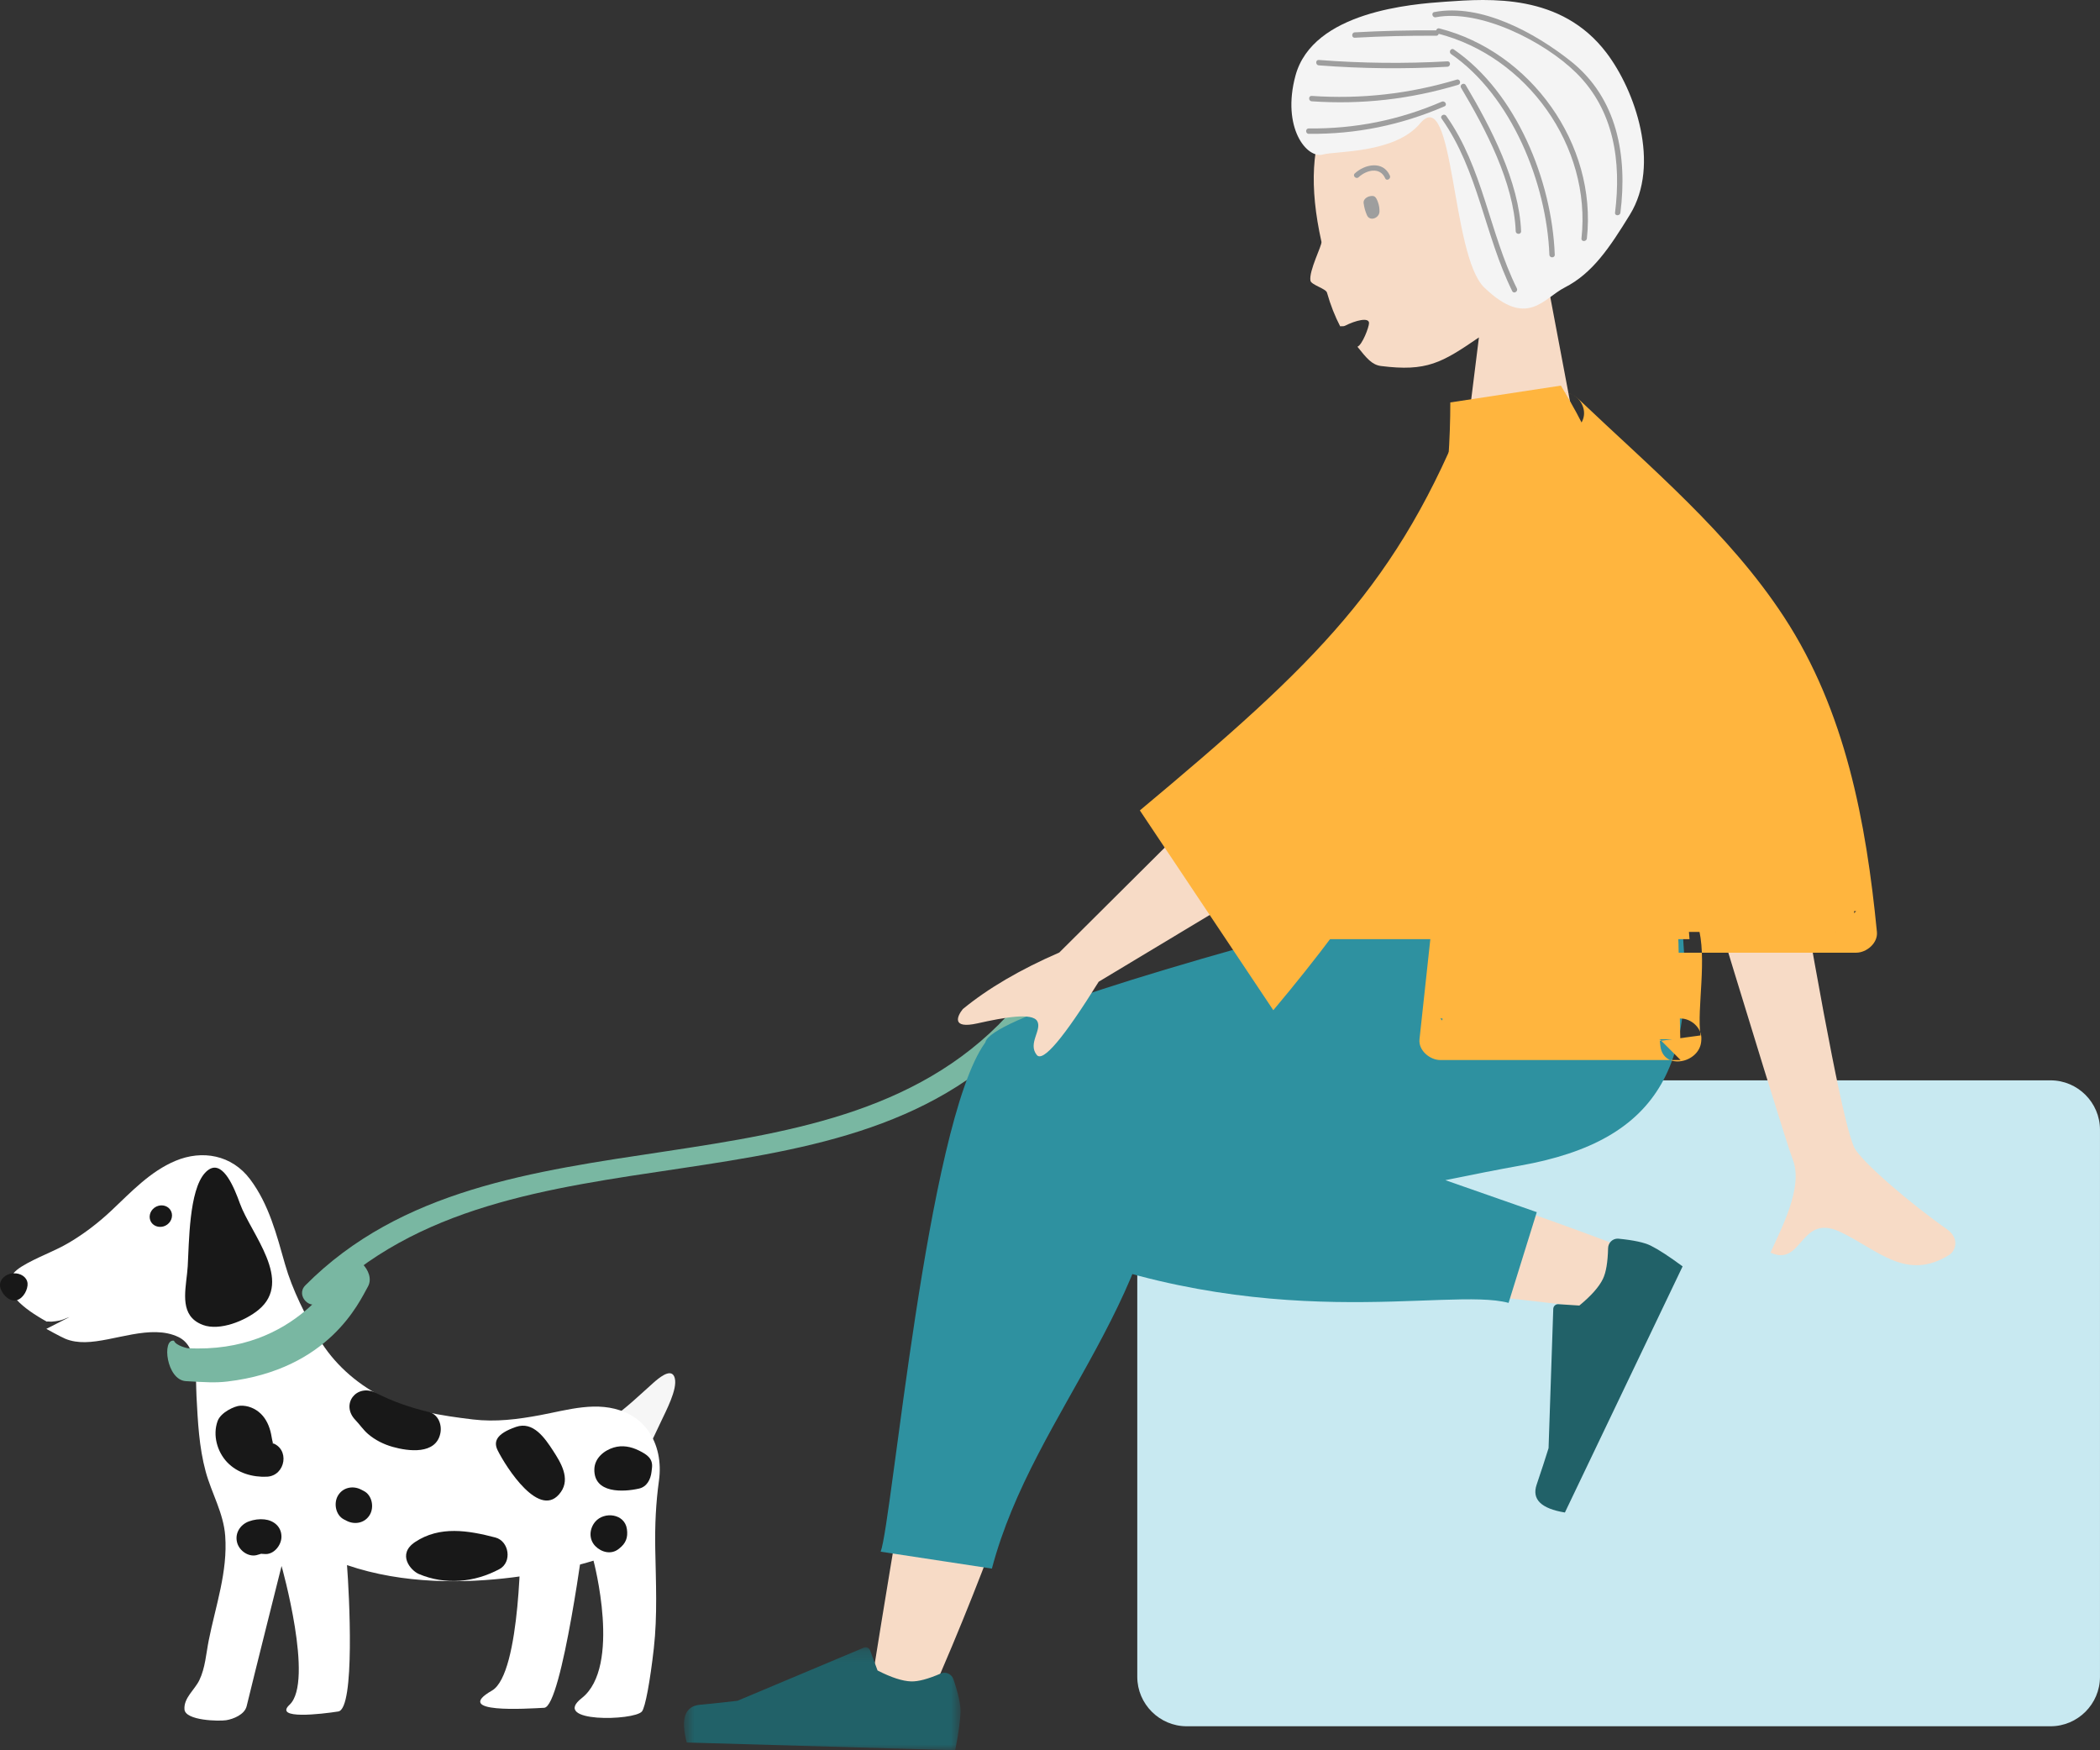<?xml version="1.0" encoding="UTF-8"?>
<svg width="180px" height="150px" viewBox="0 0 180 150" version="1.1" xmlns="http://www.w3.org/2000/svg" xmlns:xlink="http://www.w3.org/1999/xlink">
    <rect x="0" y="0" width="180" height="150" fill="#333333" stroke="none"/>
    <!-- Generator: Sketch 52.6 (67491) - http://www.bohemiancoding.com/sketch -->
    <title>a1-sitdog</title>
    <desc>Created with Sketch.</desc>
    <defs>
        <polygon id="path-1" points="0.626 0.174 24.333 0.174 24.333 9 0.626 9"></polygon>
    </defs>
    <g id="a1-sitdog" stroke="none" stroke-width="1" fill="none" fill-rule="evenodd">
        <g id="Group-82">
            <path d="M44.631,131.586 C44.631,131.586 44.682,143.44 42.169,144.883 C38.718,146.866 45.109,146.436 46.643,146.359 C48.176,146.282 50.157,130.976 50.157,130.976 L44.716,130.976 L44.631,131.586 Z" id="Fill-1" fill="#FFFFFF"></path>
            <path d="M13.46,103.396 C12.93,103.626 12.684,104.184 12.909,104.64 C13.088,105.003 13.511,105.189 13.941,105.137 C14.055,105.124 14.168,105.097 14.277,105.05 C14.806,104.82 15.053,104.263 14.826,103.806 C14.719,103.587 14.521,103.433 14.286,103.355 C14.031,103.271 13.735,103.276 13.46,103.396" id="Fill-3" fill="#181818"></path>
            <path d="M2.364,109.977 C2.315,109.458 1.776,109.087 1.149,109.124 C1.131,109.125 1.112,109.123 1.093,109.125 C0.442,109.188 -0.046,109.672 0.004,110.206 C0.053,110.74 0.659,111.514 1.31,111.451 C1.361,111.446 1.409,111.434 1.457,111.42 C2.028,111.252 2.41,110.47 2.364,109.977" id="Fill-5" fill="#181818"></path>
            <path d="M55.44,124.359 C55.855,123.521 56.266,122.678 56.66,121.826 C57.064,120.952 58.082,119.07 57.84,118.118 C57.814,118.009 57.776,117.924 57.729,117.86 C57.368,117.351 56.484,118.081 55.995,118.516 C54.844,119.54 53.706,120.647 52.511,121.471 C53.767,121.979 54.919,122.922 55.44,124.359" id="Fill-7" fill="#F6F6F6"></path>
            <path d="M14.161,105.05 C14.06,105.097 13.957,105.123 13.852,105.137 C13.456,105.189 13.067,105.003 12.902,104.64 C12.695,104.184 12.922,103.626 13.409,103.396 C13.663,103.276 13.936,103.271 14.17,103.355 C14.386,103.433 14.568,103.587 14.668,103.806 C14.875,104.263 14.648,104.82 14.161,105.05 M3.972,113.885 C3.972,113.885 5.178,114.556 5.603,114.735 C6.132,114.955 6.722,115.032 7.29,115.024 C9.755,114.986 12.93,113.439 15.302,114.588 C16.995,115.407 16.757,118.064 16.843,119.677 C16.958,121.836 17.06,124.023 17.631,126.118 C18.139,127.981 19.159,129.662 19.303,131.622 C19.529,134.698 18.482,137.614 17.891,140.584 C17.663,141.729 17.596,142.934 17.084,143.998 C16.694,144.81 15.738,145.512 15.812,146.496 C15.885,147.462 18.779,147.522 19.384,147.424 C20,147.324 20.97,146.942 21.142,146.218 C21.704,143.88 24.134,134.207 24.134,134.207 C24.134,134.207 26.938,144.121 24.819,146.098 C23.441,147.383 27.537,146.904 28.995,146.675 C30.454,146.446 29.931,136.532 29.743,134.13 C39.429,137.448 50.872,133.749 50.872,133.749 C50.872,133.749 53.302,142.838 49.862,145.531 C47.155,147.651 54.349,147.476 55.022,146.675 C55.311,146.331 55.725,144.062 56.04,141.279 C56.362,138.435 56.216,135.568 56.164,132.713 C56.129,130.743 56.213,128.827 56.484,126.873 C56.698,125.337 56.399,123.783 55.553,122.605 C55.074,121.939 54.423,121.393 53.59,121.035 C51.209,120.016 48.703,120.83 46.298,121.279 C44.383,121.637 42.481,121.881 40.537,121.648 C37.886,121.329 35.025,120.901 32.629,119.638 C30.473,118.501 28.592,116.829 27.331,114.704 C26.201,112.798 25.054,110.525 24.442,108.382 C23.714,105.827 23.057,103.221 21.441,101.069 C19.866,98.969 17.332,98.525 15.041,99.485 C12.871,100.394 11.256,102.14 9.566,103.731 C8.453,104.779 7.234,105.715 5.924,106.492 C4.615,107.268 3.158,107.74 1.866,108.537 C1.557,108.728 1.321,108.924 1.149,109.124 C1.776,109.087 2.315,109.458 2.364,109.977 C2.41,110.47 2.028,111.252 1.457,111.42 C2.047,112.06 2.968,112.689 4.013,113.266 C4.054,113.246 4.11,113.252 4.154,113.255 C4.246,113.261 4.339,113.27 4.431,113.265 C4.647,113.252 4.862,113.218 5.075,113.178 C5.384,113.12 5.66,112.964 5.96,112.871" id="Fill-9" fill="#FFFFFF"></path>
            <path d="M16.7,113.171 C15.388,112.147 15.995,110.135 16.091,108.519 C16.21,106.503 16.194,102.016 17.571,100.517 C17.727,100.347 17.881,100.231 18.029,100.158 C19.193,99.597 20.095,101.836 20.563,103.136 C21.508,105.749 25.175,109.766 22.159,112.254 C21.03,113.186 18.848,114.083 17.405,113.553 C17.125,113.449 16.891,113.32 16.7,113.171" id="Fill-11" fill="#181818"></path>
            <path d="M30.473,121.707 C30.839,122.085 31.116,122.519 31.536,122.885 C32.151,123.415 32.888,123.781 33.661,123.999 C34.992,124.376 37.374,124.689 37.747,122.822 C37.898,122.064 37.539,121.186 36.732,120.999 C35.166,120.635 33.671,120.112 32.235,119.379 C30.567,118.528 29.155,120.35 30.473,121.707" id="Fill-13" fill="#181818"></path>
            <path d="M54.763,124.31 C54.082,123.974 53.342,123.831 52.601,124.054 C51.77,124.305 50.964,124.968 50.944,125.919 C50.899,128.004 53.418,127.881 54.777,127.571 C55.456,127.415 55.769,126.776 55.844,126.142 C55.858,126.029 55.871,125.915 55.884,125.802 C55.979,125.005 55.472,124.66 54.763,124.31" id="Fill-15" fill="#181818"></path>
            <path d="M35.911,134.897 C38.173,135.848 40.661,135.624 42.807,134.474 C43.917,133.878 43.641,132.074 42.459,131.764 C40.149,131.161 37.692,130.742 35.575,132.156 C34.016,133.197 35.189,134.593 35.911,134.897" id="Fill-17" fill="#181818"></path>
            <path d="M18.653,121.783 C18.214,122.99 18.613,124.416 19.478,125.323 C20.353,126.239 21.653,126.612 22.88,126.554 C24.492,126.476 24.883,124.117 23.265,123.642 C23.339,123.664 23.408,123.712 23.433,123.779 C23.328,123.498 23.298,123.19 23.236,122.897 C23.1,122.247 22.83,121.612 22.347,121.151 C21.874,120.699 21.246,120.443 20.598,120.468 C20.136,120.484 18.926,121.03 18.653,121.783" id="Fill-19" fill="#181818"></path>
            <path d="M29.481,130.216 C29.559,130.256 29.638,130.297 29.716,130.337 C30.418,130.696 31.292,130.527 31.706,129.805 C32.083,129.148 31.888,128.138 31.184,127.778 C31.105,127.737 31.027,127.696 30.948,127.656 C30.247,127.297 29.373,127.467 28.96,128.189 C28.582,128.847 28.777,129.856 29.481,130.216" id="Fill-21" fill="#181818"></path>
            <path d="M42.662,124.305 C43.359,125.7 46.314,130.4 48.083,127.855 C48.894,126.689 48.066,125.339 47.405,124.324 C46.707,123.25 45.707,121.777 44.233,122.285 C42.471,122.893 42.304,123.59 42.662,124.305" id="Fill-23" fill="#181818"></path>
            <path d="M53.016,132.756 C53.033,132.743 53.05,132.73 53.067,132.716 C53.646,132.265 53.839,131.772 53.735,131.042 C53.544,129.711 51.791,129.517 51.028,130.405 C50.511,131.007 50.448,131.909 51.028,132.501 C51.556,133.039 52.388,133.246 53.016,132.756" id="Fill-25" fill="#181818"></path>
            <path d="M22.114,133.24 C22.157,133.223 22.487,133.139 22.385,133.151 C22.301,133.161 22.661,133.178 22.671,133.178 C23.453,133.263 24.125,132.436 24.125,131.696 C24.125,130.824 23.455,130.3 22.671,130.214 C22.229,130.166 21.759,130.229 21.341,130.382 C20.601,130.65 20.106,131.391 20.326,132.205 C20.522,132.933 21.371,133.51 22.114,133.24" id="Fill-27" fill="#181818"></path>
            <path d="M19.486,118.397 C18.469,118.517 17.617,118.462 15.935,118.365 C14.253,118.266 13.867,114.709 14.911,114.9 C15.082,115.332 16.068,115.541 16.068,115.541 C25.465,116.045 29.154,108.909 29.667,108.03 C30.178,107.147 32.279,108.943 31.534,110.266 C30.79,111.589 28.222,117.36 19.486,118.397" id="Fill-29" fill="#79B7A2"></path>
            <path d="M27.518,111.53 C43.808,95.118 72.937,105.541 88.389,87.631 C89.196,86.695 87.854,85.317 87.043,86.258 C71.737,103.999 42.533,93.675 26.171,110.157 C25.298,111.037 26.645,112.41 27.518,111.53" id="Fill-31" fill="#79B7A2"></path>
            <path d="M136.569,44.978 L132.506,23.469 C134.772,20.449 136.306,16.747 136.049,12.598 C135.311,0.646 116.735,3.275 113.884,9.307 C112.43,12.386 112.208,15.96 113.268,20.727 C113.332,21.012 112.17,23.224 112.325,24.058 C112.39,24.41 113.644,24.737 113.739,25.071 C114.047,26.16 114.436,27.129 114.872,27.967 C115.002,27.94 115.152,27.987 115.28,27.921 C116.199,27.453 117.345,27.17 117.345,27.688 C117.345,28.037 116.766,29.555 116.351,29.716 C117.148,30.718 117.609,31.271 118.372,31.367 C122.297,31.862 123.581,31.097 126.765,28.917 L124.766,44.978 L136.569,44.978 Z" id="Fill-33" fill="#F7DBC6"></path>
            <path d="M121.712,10.589 C124.662,7.078 124.353,21.884 127.224,24.642 C130.904,28.177 132.276,25.579 134.114,24.642 C136.5,23.426 137.962,21.232 139.709,18.392 C142.352,14.098 140.168,7.767 137.685,4.511 C133.815,-0.564 127.722,-0.128 123.856,0.149 C121.106,0.346 112.525,0.96 111.037,6.494 C109.841,10.941 112.014,13.64 113.406,13.239 C114.46,12.936 119.54,13.172 121.712,10.589" id="Fill-35" fill="#F4F4F4"></path>
            <path d="M175.761,147.942 L101.72,147.942 C99.389,147.942 97.481,146.035 97.481,143.704 L97.481,96.824 C97.481,94.493 99.389,92.586 101.72,92.586 L175.761,92.586 C178.092,92.586 179.999,94.493 179.999,96.824 L179.999,143.704 C179.999,146.035 178.092,147.942 175.761,147.942" id="Fill-37" fill="#C8E9F1"></path>
            <path d="M140.372,107.392 C135.574,105.458 118.774,99.408 110.672,97.696 C108.344,97.204 106.087,96.746 103.965,96.333 C97.659,95.106 94.392,106.707 100.466,107.598 C115.592,109.818 137.036,112.111 138.871,112.368 C141.443,112.728 143.387,108.607 140.372,107.392 Z M79.723,145.439 C84.951,133.638 88.732,122.349 90.25,116.928 C92.849,107.645 94.826,99.477 95.325,96.427 C96.518,89.153 86.159,88.73 84.79,92.344 C82.718,97.816 79.101,116.807 74.754,143.96 L79.723,145.439 Z" id="Fill-39" fill="#F7DBC6"></path>
            <path d="M100.094,93.141 L126.042,79.671 L126.042,76.74 L122.956,76.74 C97.853,83.262 85.024,87.443 84.472,89.281 C84.466,89.3 84.46,89.32 84.455,89.339 C84.443,89.357 84.431,89.373 84.418,89.391 C79.444,96.368 76.463,130.429 75.486,132.98 L85.019,134.43 C88.666,120.641 100.333,111.035 100.024,94.52 C100.108,94.036 100.128,93.576 100.094,93.141" id="Fill-41" fill="#2E91A0"></path>
            <path d="M123.887,101.141 C126.261,100.656 128.448,100.223 130.319,99.889 C142.403,97.728 145.927,91.131 143.843,76.74 L121.577,76.74 C117.941,77.805 99.038,85.888 89.231,90.187 C82.74,93.032 84.786,103.289 88.462,105.958 C88.482,106.122 88.548,106.234 88.666,106.284 C108.44,114.64 124.082,110.255 129.307,111.657 L131.724,103.882 L123.887,101.141 Z" id="Fill-43" fill="#2E91A0"></path>
            <path d="M138.731,106.157 C140.027,106.283 140.946,106.481 141.49,106.752 C142.152,107.081 143.063,107.673 144.224,108.529 C143.85,109.311 140.487,116.343 134.134,129.623 C132.095,129.288 131.287,128.494 131.71,127.242 C132.133,125.991 132.475,124.946 132.734,124.108 L133.137,112.172 C133.145,111.942 133.334,111.762 133.559,111.77 L133.567,111.77 L135.372,111.886 C136.395,111.042 137.07,110.278 137.397,109.595 C137.663,109.039 137.809,108.163 137.837,106.965 C137.848,106.506 138.222,106.142 138.673,106.153 C138.692,106.153 138.711,106.155 138.731,106.157" id="Fill-45" fill="#216168"></path>
            <path d="M153.667,71.754 L145.14,71.788 C150.405,89.121 153.248,98.317 153.667,99.378 C154.611,101.765 152.613,105.399 151.759,107.352 C154.542,108.621 154.245,103.918 157.756,105.584 C160.961,107.105 163.398,109.859 167.101,107.529 C167.556,107.243 168.055,106.164 166.85,105.322 C163.847,103.223 159.521,99.548 158.936,98.339 C158.139,96.69 156.382,87.828 153.667,71.754 Z M102.356,70.132 L90.796,81.632 C87.433,83.095 84.677,84.71 82.528,86.478 C82.045,87.072 81.52,88.211 83.793,87.701 C86.065,87.192 88.479,86.76 88.906,87.514 C89.334,88.268 88.074,89.423 88.864,90.409 C89.391,91.067 91.161,88.975 94.175,84.134 L106.196,76.906 L102.356,70.132 Z" id="Fill-47" fill="#F7DBC6"></path>
            <path d="M129.432,35.266 L125.903,34.649 C119.828,50.124 112.84,56.805 97.702,69.453 L109.141,86.576 C124.278,68.568 129.989,54.417 129.432,35.266" id="Fill-49" fill="#FFB53E"></path>
            <path d="M144.815,80.485 L113.392,80.485 C120.672,62.436 124.312,47.103 124.312,34.488 L133.791,33.047 C141.24,45.264 143.343,60.305 144.815,80.485" id="Fill-51" fill="#FFB53E"></path>
            <path d="M133.992,35.422 C133.99,35.42 133.989,35.418 133.988,35.416 L133.369,35.416 C132.629,35.441 131.501,35.485 129.986,35.551 L127.696,41.943 C127.454,49.737 126.039,65.444 123.451,89.066 L144.05,89.066 C143.995,90.696 143.906,78.204 143.782,79.865 L159.097,79.865 C156.806,54.622 148.44,49.232 133.999,35.416 L133.992,35.422 Z" id="Fill-53" fill="#FFB53E"></path>
            <path d="M135.529,34.524 C135.528,34.522 135.527,34.52 135.525,34.517 C135.216,33.974 134.61,33.635 133.988,33.635 C132.654,33.635 131.319,33.714 129.986,33.77 C129.148,33.805 128.545,34.308 128.269,35.078 C127.474,37.295 126.309,39.621 125.915,41.944 C125.345,45.297 125.548,48.975 125.282,52.376 C124.324,64.627 123.004,76.851 121.671,89.066 C121.566,90.024 122.571,90.846 123.451,90.846 L144.05,90.846 C143.456,90.253 142.862,89.659 142.268,89.066 L142.259,89.21 C143.425,89.052 144.592,88.894 145.758,88.737 C145.422,86.389 146.382,82.086 145.518,79.244 C144.896,77.193 142.267,77.811 142.02,79.717 C142.014,79.767 142.008,79.816 142.002,79.866 C141.878,80.823 142.918,81.647 143.782,81.647 L159.097,81.647 C159.991,81.647 160.972,80.828 160.879,79.866 C159.956,70.45 158.183,60.933 152.923,52.886 C148.206,45.67 141.446,40.053 135.258,34.157 C134.525,33.459 133.482,33.512 132.74,34.157 C132.737,34.159 132.735,34.162 132.732,34.164 C130.998,35.669 133.526,38.178 135.251,36.682 C135.254,36.68 135.256,36.677 135.258,36.675 L132.74,36.675 C138.451,42.118 144.757,47.301 149.277,53.835 C154.6,61.527 156.42,70.709 157.317,79.866 C157.911,79.272 158.505,78.679 159.097,78.086 L143.782,78.086 C144.376,78.679 144.969,79.272 145.563,79.866 C145.569,79.816 145.576,79.767 145.583,79.717 C144.417,79.875 143.251,80.033 142.085,80.191 C142.76,82.418 141.905,86.763 142.323,89.683 C142.622,91.767 145.706,91.097 145.821,89.21 L145.83,89.066 C145.888,88.104 144.967,87.285 144.05,87.285 L123.451,87.285 L125.232,89.066 C126.525,77.218 127.8,65.363 128.756,53.483 C129.026,50.124 129.001,46.656 129.425,43.316 C129.745,40.806 130.844,38.421 131.703,36.024 C131.131,36.461 130.558,36.896 129.986,37.332 C130.742,37.3 132.322,37.554 132.934,37.212 C134.025,36.605 133.875,38.812 132.454,36.322 C133.59,38.312 136.668,36.52 135.529,34.524" id="Fill-55" fill="#FFB53E"></path>
            <g id="Group-59" transform="translate(58, 141)">
                <mask id="mask-2" fill="white">
                    <use xlink:href="#path-1"></use>
                </mask>
                <g id="Clip-58"></g>
                <path d="M23.725,2.918 C24.147,4.174 24.349,5.11 24.332,5.727 C24.311,6.477 24.158,7.567 23.872,9 C23.02,8.975 15.35,8.753 0.866,8.333 C0.324,6.3 0.7,5.222 1.992,5.099 C3.285,4.976 4.359,4.861 5.214,4.757 L16.043,0.205 C16.251,0.117 16.491,0.219 16.577,0.432 C16.578,0.435 16.579,0.439 16.58,0.442 L17.22,2.162 C18.397,2.765 19.358,3.076 20.104,3.098 C20.709,3.115 21.553,2.89 22.634,2.422 C23.049,2.242 23.528,2.439 23.704,2.863 C23.712,2.881 23.719,2.899 23.725,2.918" id="Fill-57" fill="#216168" mask="url(#mask-2)"></path>
            </g>
            <path d="M116.88,17.395 C116.93,17.777 117.014,18.095 117.171,18.447 C117.422,19.01 118.219,18.682 118.24,18.151 C118.252,17.866 118.208,17.606 118.114,17.338 C117.924,16.793 117.77,16.763 117.454,16.809 C117.178,16.849 116.84,17.081 116.88,17.395" id="Fill-60" fill="#9E9E9E"></path>
            <path d="M116.453,15.188 C117.109,14.58 118.276,14.26 118.733,15.284 C118.853,15.555 119.252,15.32 119.132,15.05 C118.55,13.747 116.985,14.065 116.126,14.861 C115.907,15.063 116.234,15.389 116.453,15.188" id="Fill-62" fill="#9E9E9E"></path>
            <path d="M123.567,10.167 C126.707,14.598 127.248,20.145 129.618,24.947 C129.749,25.214 130.147,24.98 130.016,24.715 C127.644,19.906 127.11,14.371 123.965,9.934 C123.796,9.693 123.394,9.924 123.567,10.167" id="Fill-64" fill="#9E9E9E"></path>
            <path d="M112.177,11.469 C116.233,11.512 120.091,10.723 123.815,9.113 C124.087,8.994 123.852,8.596 123.581,8.713 C119.939,10.289 116.15,11.05 112.177,11.007 C111.88,11.004 111.879,11.466 112.177,11.469" id="Fill-66" fill="#9E9E9E"></path>
            <path d="M112.434,8.682 C116.724,8.975 120.873,8.505 124.989,7.268 C125.273,7.182 125.152,6.737 124.866,6.823 C120.799,8.045 116.667,8.509 112.434,8.22 C112.137,8.2 112.138,8.661 112.434,8.682" id="Fill-68" fill="#9E9E9E"></path>
            <path d="M113.04,5.601 C116.715,5.885 120.384,5.925 124.064,5.72 C124.359,5.704 124.361,5.242 124.064,5.258 C120.384,5.463 116.715,5.423 113.04,5.139 C112.744,5.117 112.745,5.579 113.04,5.601" id="Fill-70" fill="#9E9E9E"></path>
            <path d="M116.126,3.234 C118.451,3.105 120.775,3.048 123.103,3.064 C123.4,3.066 123.4,2.604 123.103,2.602 C120.775,2.587 118.451,2.643 116.126,2.772 C115.831,2.789 115.829,3.251 116.126,3.234" id="Fill-72" fill="#9E9E9E"></path>
            <path d="M125.233,7.522 C127.327,11.039 129.751,15.645 129.919,19.817 C129.93,20.114 130.392,20.115 130.38,19.817 C130.211,15.583 127.771,10.881 125.632,7.29 C125.48,7.034 125.081,7.266 125.233,7.522" id="Fill-74" fill="#9E9E9E"></path>
            <path d="M124.38,4.637 C129.566,8.208 132.574,15.725 132.804,21.83 C132.815,22.127 133.276,22.128 133.266,21.83 C133.027,15.485 129.98,7.934 124.613,4.239 C124.368,4.07 124.137,4.47 124.38,4.637" id="Fill-76" fill="#9E9E9E"></path>
            <path d="M123.251,2.881 C130.861,4.817 136.423,12.527 135.555,20.437 C135.523,20.732 135.984,20.73 136.018,20.437 C136.905,12.333 131.166,4.418 123.374,2.436 C123.087,2.362 122.963,2.808 123.251,2.881" id="Fill-78" fill="#9E9E9E"></path>
            <path d="M123.064,1.479 C126.892,0.749 132.413,3.587 135.109,6.25 C138.36,9.461 138.977,13.864 138.432,18.228 C138.396,18.522 138.858,18.52 138.894,18.228 C139.501,13.369 138.64,8.403 134.61,5.221 C131.555,2.808 126.947,0.269 122.941,1.033 C122.649,1.088 122.773,1.534 123.064,1.479" id="Fill-80" fill="#9E9E9E"></path>
        </g>
    </g>
</svg>